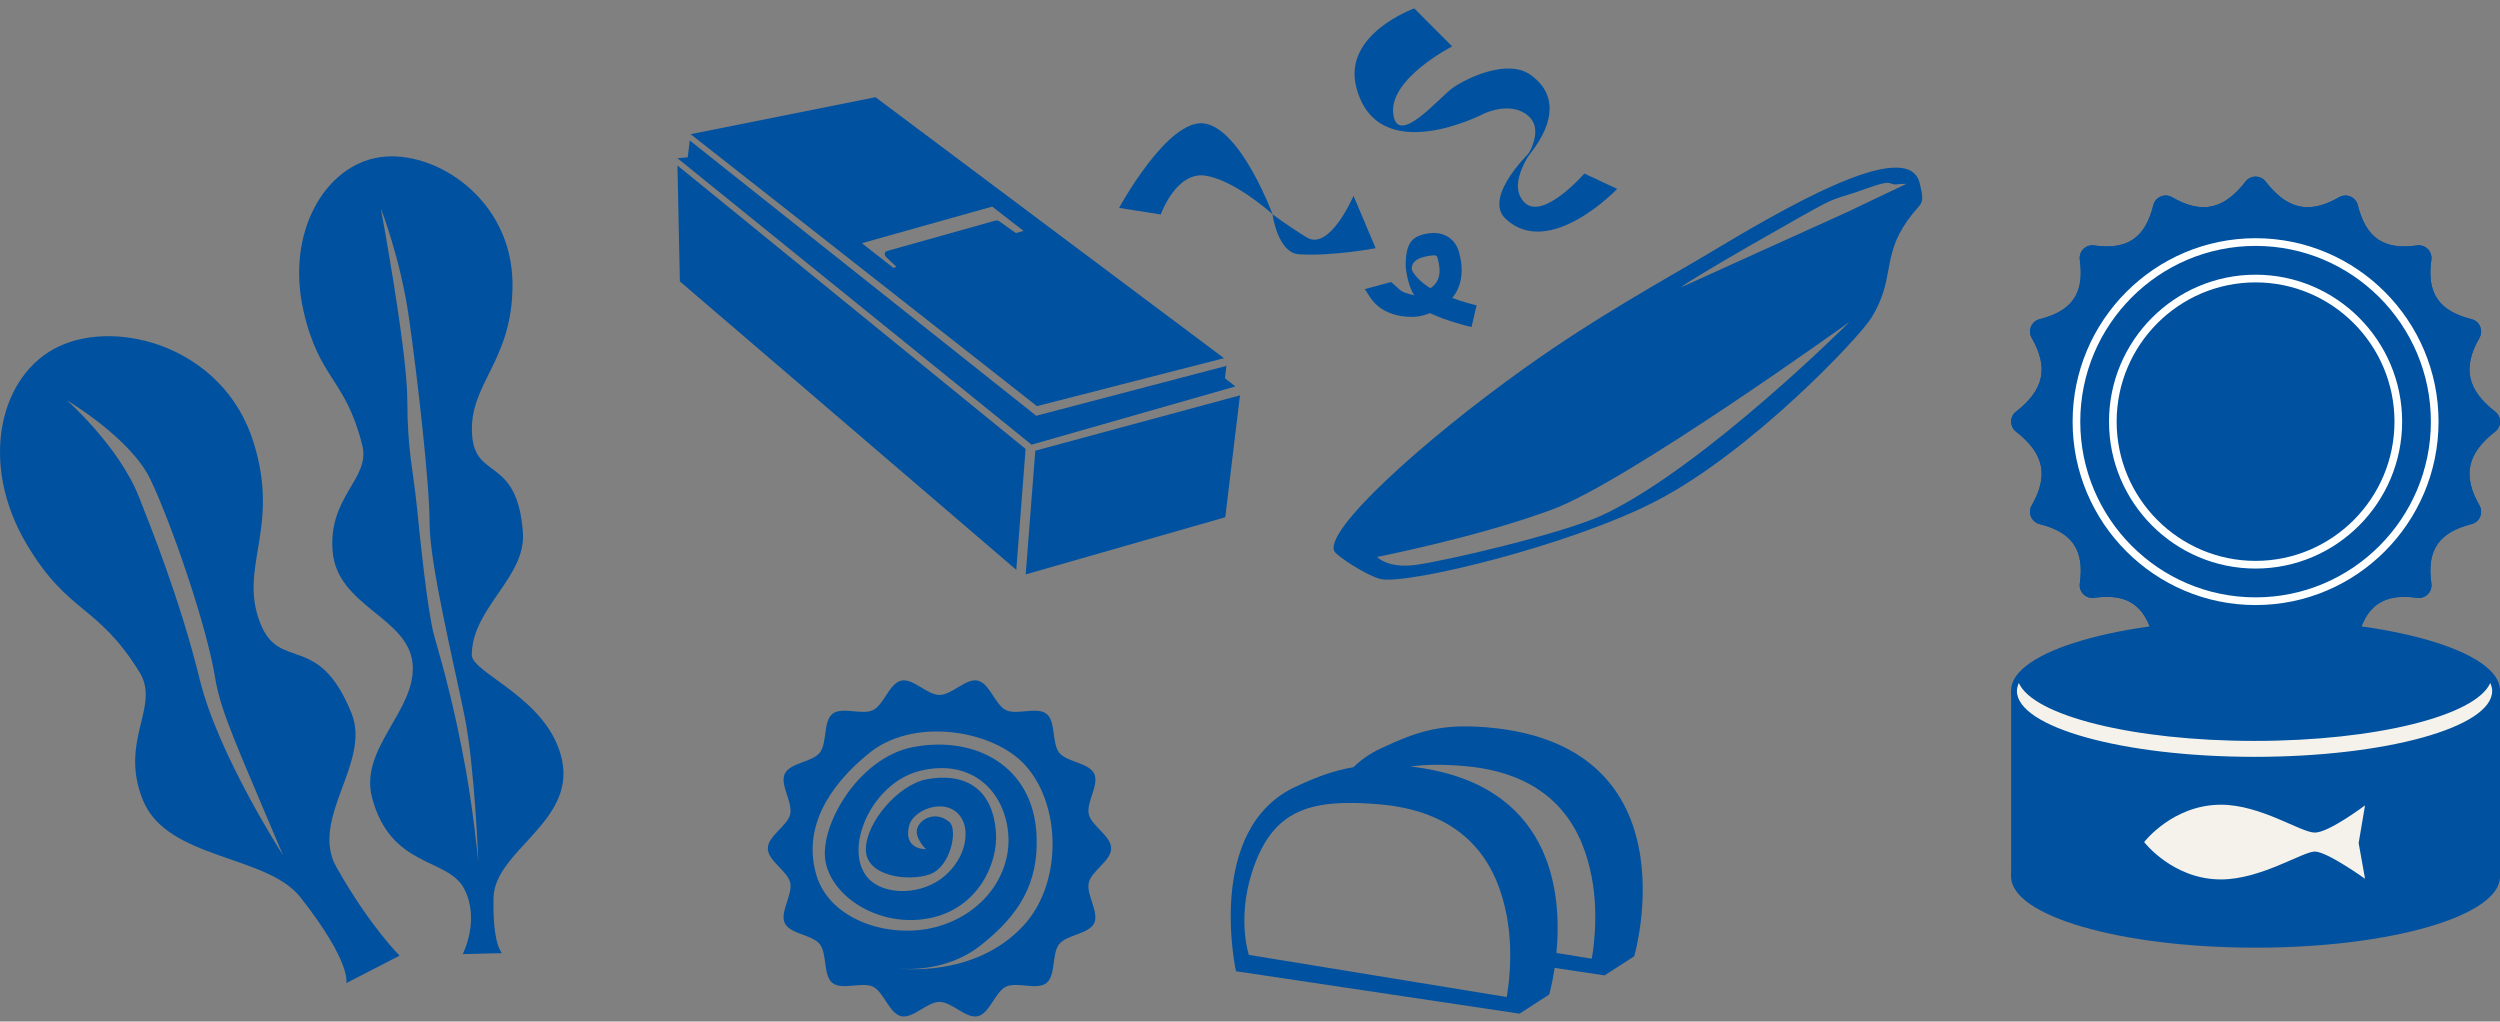 <svg width="186" height="76" viewBox="0 0 186 76" fill="none" xmlns="http://www.w3.org/2000/svg">
<rect x="0" y="0" width="186" height="76" fill="#808080" stroke="none"/>
<g clip-path="url(#clip0_467_964)">
<path d="M50.403 12.314L50.582 20.936L75.611 42.395L76.304 33.399L50.403 12.314Z" fill="#0051A0"/>
<path d="M91.136 28.142L91.249 27.22L77.095 30.933L51.319 10.452L51.167 11.705L50.403 11.772L76.748 33.083L91.912 28.751L91.136 28.142Z" fill="#0051A0"/>
<path d="M65.136 7.232L51.38 9.982L77.148 30.216L91.065 26.648L65.136 7.232ZM75.581 17.34L74.433 16.523C74.433 16.523 74.304 16.427 74.246 16.41C74.191 16.397 74.044 16.415 74.044 16.415L65.969 18.683C65.969 18.683 65.847 18.745 65.822 18.844C65.794 18.957 65.916 19.116 65.916 19.116L66.701 19.859L66.464 19.926L64.124 18.094L73.82 15.37L76.151 17.178L75.581 17.34Z" fill="#0051A0"/>
<path d="M77.026 33.531L76.312 42.734L91.159 38.483L92.254 29.413L77.026 33.531Z" fill="#0051A0"/>
<path d="M185.639 32.112C183.556 33.734 183.195 35.378 184.47 37.602C184.783 38.146 184.488 38.838 183.881 38.993C181.446 39.604 180.54 40.935 180.892 43.406C180.981 44.033 180.448 44.568 179.822 44.478C177.357 44.125 176.029 45.034 175.42 47.475C175.268 48.084 174.577 48.379 174.032 48.065C171.814 46.787 170.173 47.149 168.556 49.237C168.183 49.719 167.446 49.719 167.074 49.237C165.456 47.149 163.815 46.787 161.597 48.065C161.054 48.379 160.364 48.084 160.21 47.475C159.6 45.034 158.272 44.125 155.808 44.478C155.182 44.568 154.648 44.033 154.738 43.406C155.09 40.935 154.183 39.604 151.749 38.993C151.141 38.841 150.847 38.149 151.16 37.602C152.434 35.378 152.073 33.734 149.991 32.112C149.51 31.738 149.51 31 149.991 30.627C152.073 29.005 152.434 27.36 151.16 25.137C150.847 24.592 151.141 23.9 151.749 23.746C154.183 23.134 155.09 21.803 154.738 19.333C154.648 18.706 155.182 18.17 155.808 18.26C158.272 18.613 159.6 17.704 160.21 15.264C160.361 14.655 161.052 14.36 161.597 14.673C163.815 15.951 165.456 15.589 167.074 13.502C167.446 13.02 168.183 13.02 168.556 13.502C170.173 15.589 171.814 15.951 174.032 14.673C174.575 14.36 175.266 14.655 175.42 15.264C176.029 17.704 177.357 18.613 179.822 18.26C180.448 18.17 180.981 18.706 180.892 19.333C180.54 21.803 181.446 23.134 183.881 23.746C184.488 23.898 184.783 24.59 184.47 25.137C183.195 27.36 183.556 29.005 185.639 30.627C186.12 31 186.12 31.738 185.639 32.112Z" fill="#0051A0"/>
<path d="M185.639 32.112C183.556 33.734 183.195 35.378 184.47 37.602C184.783 38.146 184.488 38.838 183.881 38.993C181.446 39.604 180.54 40.935 180.892 43.406C180.981 44.033 180.448 44.568 179.822 44.478C177.357 44.125 176.029 45.034 175.42 47.475C175.268 48.084 174.577 48.379 174.032 48.065C171.814 46.787 170.173 47.149 168.556 49.237C168.183 49.719 167.446 49.719 167.074 49.237C165.456 47.149 163.815 46.787 161.597 48.065C161.054 48.379 160.364 48.084 160.21 47.475C159.6 45.034 158.272 44.125 155.808 44.478C155.182 44.568 154.648 44.033 154.738 43.406C155.09 40.935 154.183 39.604 151.749 38.993C151.141 38.841 150.847 38.149 151.16 37.602C152.434 35.378 152.073 33.734 149.991 32.112C149.51 31.738 149.51 31 149.991 30.627C152.073 29.005 152.434 27.36 151.16 25.137C150.847 24.592 151.141 23.9 151.749 23.746C154.183 23.134 155.09 21.803 154.738 19.333C154.648 18.706 155.182 18.17 155.808 18.26C158.272 18.613 159.6 17.704 160.21 15.264C160.361 14.655 161.052 14.36 161.597 14.673C163.815 15.951 165.456 15.589 167.074 13.502C167.446 13.02 168.183 13.02 168.556 13.502C170.173 15.589 171.814 15.951 174.032 14.673C174.575 14.36 175.266 14.655 175.42 15.264C176.029 17.704 177.357 18.613 179.822 18.26C180.448 18.17 180.981 18.706 180.892 19.333C180.54 21.803 181.446 23.134 183.881 23.746C184.488 23.898 184.783 24.59 184.47 25.137C183.195 27.36 183.556 29.005 185.639 30.627C186.12 31 186.12 31.738 185.639 32.112Z" fill="#0051A0"/>
<path d="M167.815 70.507C177.858 70.507 186 68.142 186 65.225C186 62.307 177.858 59.942 167.815 59.942C157.771 59.942 149.629 62.307 149.629 65.225C149.629 68.142 157.771 70.507 167.815 70.507Z" fill="#0051A0"/>
<path d="M186 51.366H149.629V65.227H186V51.366Z" fill="#0051A0"/>
<path d="M167.815 56.648C177.858 56.648 186 54.283 186 51.366C186 48.449 177.858 46.084 167.815 46.084C157.771 46.084 149.629 48.449 149.629 51.366C149.629 54.283 157.771 56.648 167.815 56.648Z" fill="#0051A0"/>
<path d="M167.741 55.124C158.702 55.124 151.261 53.242 150.202 50.812C150.117 51.009 150.06 51.205 150.06 51.405C150.06 54.113 157.975 56.309 167.739 56.309C177.502 56.309 185.418 54.113 185.418 51.405C185.418 51.205 185.36 51.006 185.275 50.812C184.217 53.242 176.775 55.124 167.736 55.124H167.741Z" fill="#F5F2EB"/>
<path d="M175.958 59.919C175.958 59.919 173.268 61.945 172.224 61.945C171.179 61.945 168.213 59.871 165.237 59.871C161.657 59.871 159.524 62.65 159.524 62.65C159.524 62.65 161.657 65.43 165.237 65.43C168.213 65.43 171.317 63.356 172.224 63.356C173.13 63.356 175.958 65.379 175.958 65.379L175.484 62.722L175.958 59.919Z" fill="#F5F2EB"/>
<path d="M167.814 42.301C161.802 42.301 156.91 37.397 156.91 31.369C156.91 25.342 161.802 20.438 167.814 20.438C173.827 20.438 178.719 25.342 178.719 31.369C178.719 37.397 173.827 42.301 167.814 42.301ZM167.814 21.01C162.115 21.01 157.478 25.658 157.478 31.369C157.478 37.081 162.115 41.729 167.814 41.729C173.514 41.729 178.149 37.081 178.149 31.369C178.149 25.658 173.512 21.01 167.814 21.01Z" fill="white"/>
<path d="M167.815 45.016C160.309 45.016 154.202 38.894 154.202 31.369C154.202 23.845 160.309 17.723 167.815 17.723C175.321 17.723 181.428 23.845 181.428 31.369C181.428 38.894 175.321 45.016 167.815 45.016ZM167.815 18.295C160.622 18.295 154.772 24.161 154.772 31.369C154.772 38.578 160.624 44.444 167.815 44.444C175.006 44.444 180.857 38.578 180.857 31.369C180.857 24.161 175.006 18.295 167.815 18.295Z" fill="white"/>
<path d="M41.817 56.556C40.844 51.936 35.077 50.107 35.098 48.704C35.151 45.175 39.159 42.947 38.904 39.597C38.476 33.937 35.374 35.736 35.126 32.398C34.836 28.511 38.145 26.98 38.131 21.137C38.115 14.796 32.337 11.086 28.25 11.698C24.163 12.309 21.243 17.328 22.585 23.153C23.765 28.276 25.707 28.14 26.955 33.127C27.578 35.623 24.412 36.915 24.746 41.016C25.081 45.117 30.365 45.906 30.696 49.366C31.027 52.828 26.718 55.645 27.679 59.331C29.055 64.597 33.306 63.79 34.527 66.113C35.752 68.436 34.426 70.985 34.426 70.985L37.349 70.913C37.349 70.913 36.638 70.293 36.718 66.791C36.799 63.289 42.791 61.179 41.817 56.556ZM34.656 57.269C33.844 52.782 33.041 49.867 32.307 47.311C31.805 45.562 31.207 39.604 31.016 37.692C30.744 35.002 30.305 33.485 30.305 29.789C30.305 26.094 28.335 15.506 28.335 15.506C28.335 15.506 29.801 19.248 30.422 23.612C31.044 27.976 31.962 35.925 31.962 38.938C31.962 41.95 33.775 49.38 34.553 53.225C35.331 57.071 35.588 64.136 35.588 64.136C35.588 64.136 35.22 60.385 34.654 57.267L34.656 57.269Z" fill="#0051A0"/>
<path d="M29.73 71.1C29.73 71.1 27.523 68.929 25.031 64.516C23.006 60.93 27.617 56.727 26.163 53.094C23.703 46.953 20.822 50.019 19.377 46.397C17.693 42.181 20.903 39.341 18.848 32.857C16.618 25.822 8.783 23.69 4.374 25.776C-0.035 27.861 -1.59 34.437 1.96 40.446C5.081 45.728 7.232 44.91 10.384 50.019C11.961 52.575 8.827 55.101 10.638 59.539C12.448 63.977 19.849 63.566 22.359 66.766C26.207 71.672 25.762 73.144 25.762 73.144L29.732 71.097L29.73 71.1ZM14.865 50.57C13.417 44.635 11.112 38.938 10.343 36.984C8.863 33.217 4.991 29.791 4.991 29.791C4.991 29.791 9.71 32.58 11.19 35.664C12.669 38.746 15.369 46.46 16.011 50.457C16.418 52.99 17.746 55.749 21.05 63.615C21.05 63.615 16.225 56.141 14.865 50.57Z" fill="#0051A0"/>
<path d="M82.671 63.121C82.671 62.194 81.203 61.446 81.007 60.579C80.805 59.684 81.799 58.371 81.41 57.564C81.014 56.743 79.369 56.706 78.807 56.002C78.243 55.294 78.57 53.677 77.864 53.112C77.16 52.549 75.662 53.228 74.842 52.831C74.037 52.441 73.634 50.84 72.742 50.637C71.876 50.441 70.822 51.703 69.897 51.703C68.972 51.703 67.921 50.441 67.056 50.637C66.163 50.84 65.76 52.441 64.955 52.831C64.135 53.228 62.638 52.549 61.936 53.112C61.229 53.677 61.556 55.294 60.992 56.002C60.431 56.708 58.785 56.745 58.39 57.564C58.001 58.371 58.993 59.684 58.79 60.579C58.594 61.446 57.127 62.196 57.127 63.123C57.127 64.051 58.594 64.798 58.79 65.665C58.993 66.56 57.999 67.873 58.388 68.68C58.783 69.501 60.428 69.538 60.99 70.242C61.554 70.95 61.227 72.567 61.933 73.132C62.638 73.695 64.135 73.017 64.952 73.413C65.758 73.803 66.16 75.404 67.053 75.607C67.918 75.805 68.972 74.541 69.897 74.541C70.822 74.541 71.874 75.803 72.739 75.607C73.632 75.404 74.035 73.803 74.84 73.413C75.659 73.017 77.157 73.695 77.859 73.134C78.566 72.569 78.239 70.952 78.802 70.244C79.364 69.538 81.009 69.501 81.405 68.683C81.794 67.875 80.802 66.563 81.005 65.668C81.2 64.8 82.668 64.051 82.668 63.123L82.671 63.121ZM76.163 68.846C72.495 72.844 66.766 72.048 66.766 72.048C66.766 72.048 70.203 72.53 72.997 70.309C75.82 68.069 77.293 65.718 77.118 62.118C76.87 56.974 72.546 54.704 67.935 55.583C63.816 56.367 60.854 61.585 61.441 64.219C62.028 66.853 65.541 69.033 69.161 68.313C72.781 67.594 74.274 64.212 74.099 61.903C73.835 58.413 71.515 57.497 68.952 57.977C66.83 58.376 64.419 61.19 64.419 63.202C64.419 65.213 67.58 65.605 69.161 65.054C70.742 64.503 71.283 61.725 70.634 61.16C69.534 60.203 68.158 61.063 68.206 61.933C68.241 62.551 68.892 63.179 68.892 63.179C68.892 63.179 67.207 63.252 67.626 61.472C67.958 60.058 70.905 59.137 71.695 61.202C72.026 62.069 71.867 63.772 70.316 65.142C68.632 66.629 65.799 66.659 64.596 65.342C62.672 63.234 64.819 58.238 68.452 57.35C72.086 56.462 74.529 58.598 74.974 61.661C75.415 64.724 73.416 67.829 69.9 68.895C66.386 69.96 61.763 68.539 60.744 65.121C59.724 61.702 61.54 58.549 64.686 56.016C67.831 53.484 73.167 54.233 75.74 56.415C78.927 59.121 79.247 65.488 76.165 68.844L76.163 68.846Z" fill="#0051A0"/>
<path d="M109.828 54.063C106.958 53.917 105.198 54.526 102.777 55.661C101.954 56.035 101.27 56.522 100.695 57.08C99.254 57.322 97.973 57.795 96.45 58.508C89.604 61.61 91.956 72.26 91.956 72.26L113.054 75.416L115.258 73.993C115.258 73.993 115.484 73.224 115.666 72.013L119.382 72.569L121.586 71.146C121.586 71.146 126.338 54.898 109.83 54.06L109.828 54.063ZM112.099 74.177L92.915 71.044C92.915 71.044 91.886 68.002 93.433 64.094C94.979 60.187 97.669 59.414 102.644 59.843C109.759 60.459 111.508 65.052 112.099 68.12C112.69 71.19 112.099 74.177 112.099 74.177ZM118.427 71.328L115.799 70.899C116.234 66.341 115.479 58.231 104.936 57.029C106.086 56.865 107.405 56.861 108.972 56.997C116.084 57.613 117.836 62.205 118.427 65.273C119.018 68.341 118.427 71.328 118.427 71.328Z" fill="#0051A0"/>
<path d="M142.829 13.638C141.962 10.002 132.367 15.718 126.844 19.021C124.129 20.645 118.866 23.503 113.456 27.367C105.672 32.926 98.424 39.563 99.291 41.037C99.491 41.376 101.608 42.79 102.687 43.073C104.528 43.558 116.682 40.628 123.128 37.321C130.279 33.651 138.354 25.084 139.244 23.626C141.021 20.724 139.978 19.16 141.911 16.413C142.958 14.925 143.253 15.407 142.829 13.638ZM119.324 38.278C116.34 39.699 107.388 41.768 105.292 42.033C103.196 42.298 102.46 41.436 102.46 41.436C102.46 41.436 110.002 39.955 115.548 37.883C121.094 35.812 137.611 23.944 137.611 23.944C137.611 23.944 126.842 34.7 119.324 38.278ZM137.39 15.797L125.114 21.356C125.339 21.001 134.585 15.739 135.705 15.174C136.828 14.609 137.015 14.696 138.991 13.984C141.048 13.243 140.4 13.838 141.228 13.702C141.378 13.679 141.835 13.679 141.835 13.679L137.39 15.797Z" fill="#0051A0"/>
<path d="M113.854 5.557C112.168 4.369 109.16 5.776 108.063 6.554C107.085 7.246 103.928 11.045 103.654 8.434C103.38 5.823 108.04 3.454 108.04 3.454L105.225 0.626C105.225 0.626 99.889 2.524 100.906 6.482C102.48 12.611 110.426 8.445 110.426 8.445C110.426 8.445 112.439 7.477 113.723 8.641C115.009 9.806 113.424 11.905 113.424 11.905C113.424 11.905 117.324 7.998 113.852 5.553L113.854 5.557Z" fill="#0051A0"/>
<path d="M104.296 23.522C102.151 23.185 101.825 21.757 101.525 21.517L103.493 20.982C104.344 21.665 104.011 21.677 105.239 21.976C104.864 21.541 104.572 20.216 104.581 19.658C104.611 18.03 105.081 17.52 106.358 17.354C107.4 17.215 108.27 17.76 108.544 18.74C108.937 20.136 108.753 21.31 108.047 22.17C108.631 22.385 109.257 22.574 109.858 22.717L109.48 24.332C108.854 24.184 107.586 23.849 106.392 23.298C106.238 23.356 106.077 23.411 105.909 23.457C105.398 23.603 104.85 23.607 104.296 23.522ZM106.758 19.001C106.71 18.994 106.65 18.992 106.569 19.001C106.065 19.068 105.046 19.201 105.032 19.977C105.028 20.29 105.75 21.065 106.427 21.441C107.108 20.975 107.257 20.272 106.954 19.19C106.933 19.114 106.903 19.024 106.758 19.001Z" fill="#0051A0"/>
<path d="M83.26 15.469L86.362 15.956C86.362 15.956 87.501 12.727 89.696 13.07C90.692 13.227 91.808 13.829 92.733 14.443C93.845 15.181 94.675 15.931 94.675 15.931C94.675 15.931 92.338 9.615 89.618 9.188C86.898 8.761 83.26 15.469 83.26 15.469Z" fill="#0051A0"/>
<path d="M96.645 18.918C99.165 19.075 102.347 18.466 102.347 18.466L100.702 14.57C100.702 14.57 98.927 18.719 97.216 17.661C95.504 16.602 94.673 15.933 94.673 15.933C94.673 15.933 95.05 18.819 96.645 18.918Z" fill="#0051A0"/>
<path d="M114.11 11.036C114.11 11.036 110.21 14.618 112.037 16.302C115.305 19.31 120.319 14.055 120.319 14.055L117.875 12.911C117.875 12.911 114.794 16.461 113.408 15.052C112.023 13.642 114.11 11.036 114.11 11.036Z" fill="#0051A0"/>
</g>
<defs>
<clipPath id="clip0_467_964">
<rect width="186" height="75" fill="white" transform="translate(0 0.628)"/>
</clipPath>
</defs>
</svg>
